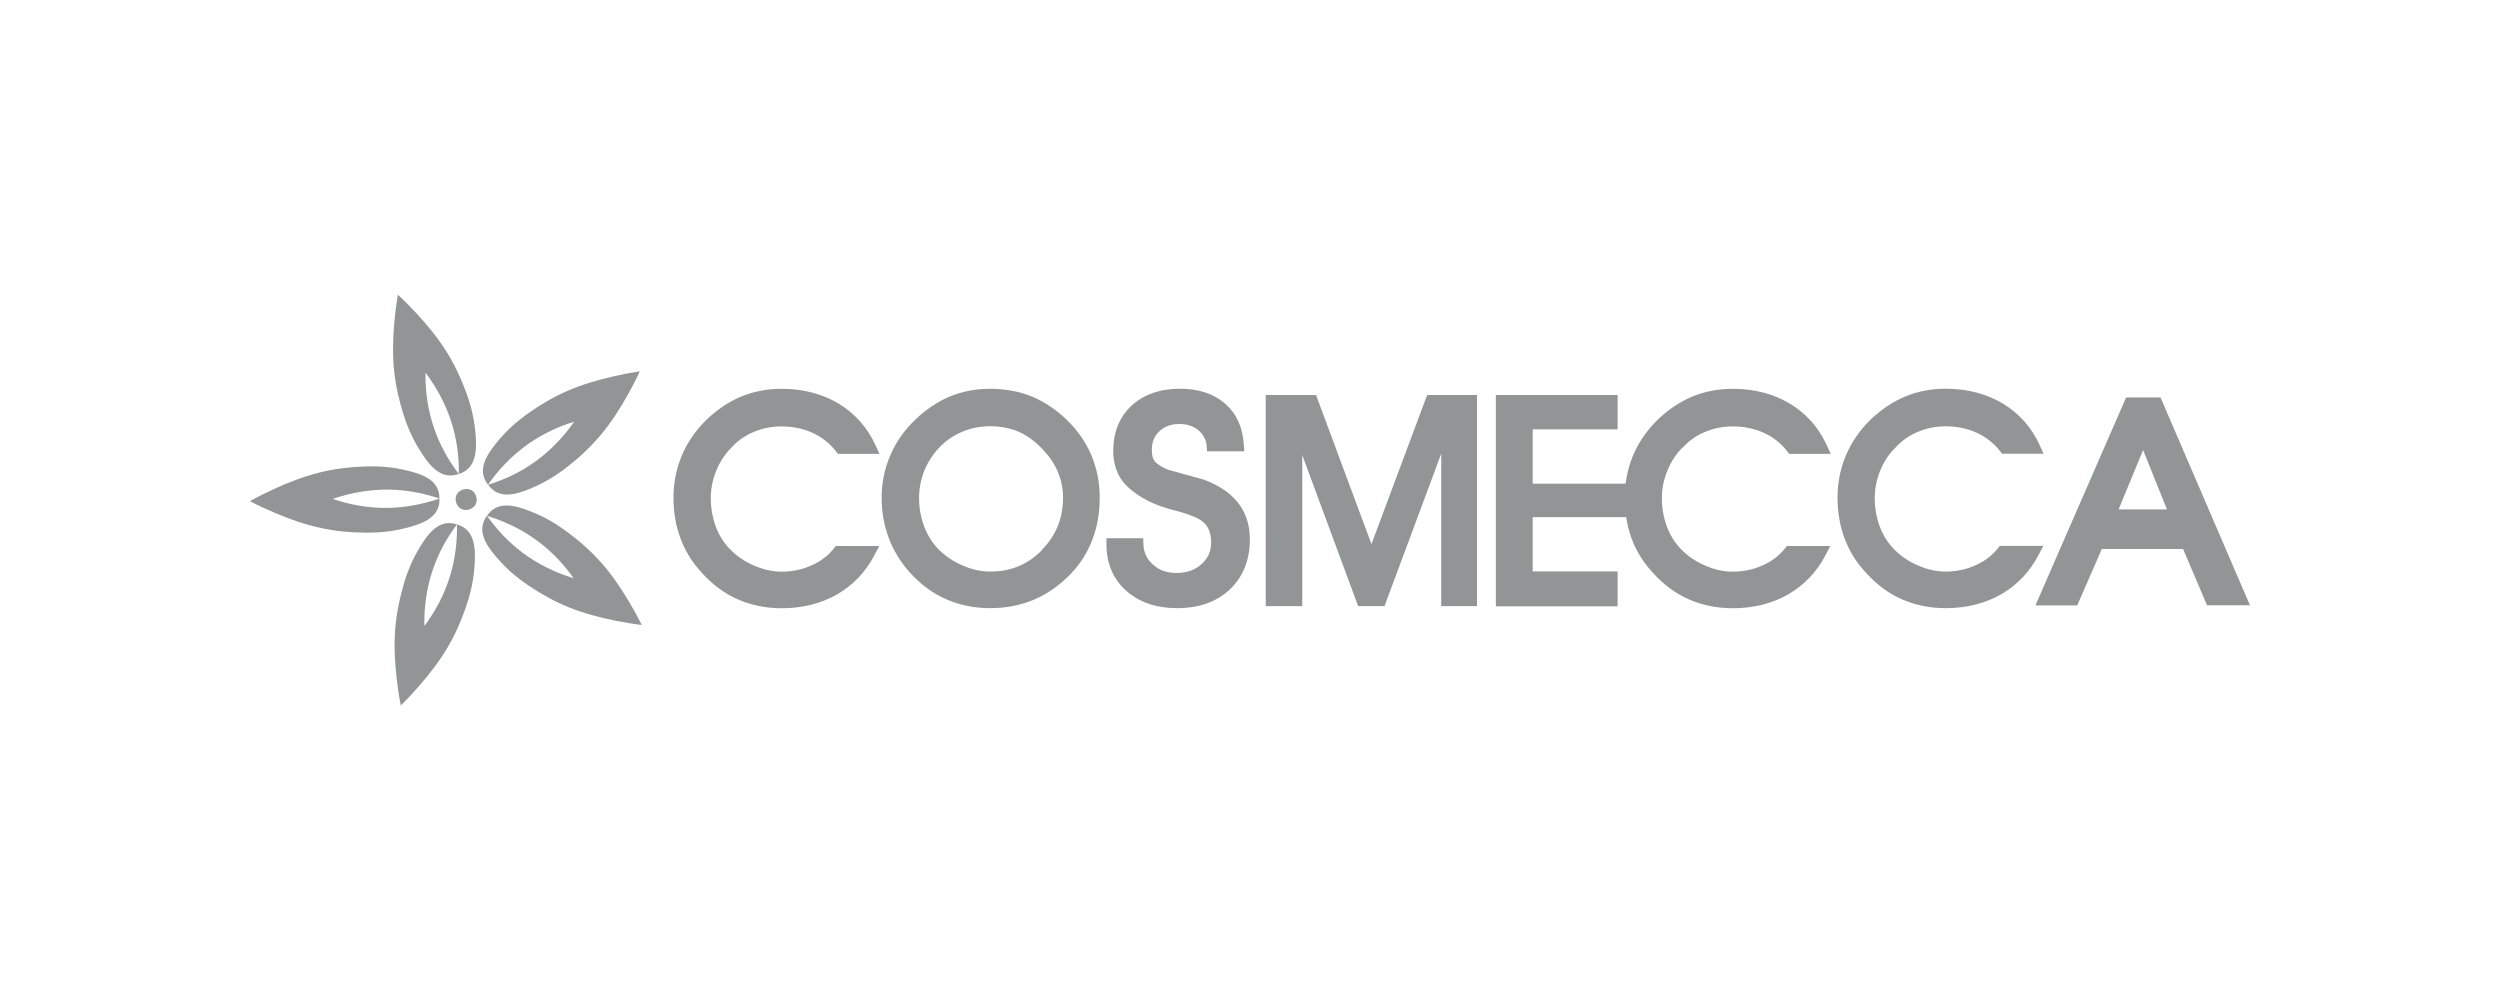<svg width="200" height="80" viewBox="0 0 200 80" fill="none" xmlns="http://www.w3.org/2000/svg">
<g clip-path="url(#clip0_413_23192)">
<path d="M35.153 39.885C33.815 40.344 32.433 40.602 31.058 40.632C29.557 40.654 28.057 40.403 26.615 39.915C28.072 39.412 29.58 39.154 31.08 39.168C32.455 39.183 33.83 39.434 35.153 39.885C35.175 38.444 33.86 37.964 32.706 37.675C31.391 37.343 30.304 37.276 29.136 37.32C27.976 37.357 26.741 37.505 25.529 37.808C24.294 38.119 23.082 38.584 21.899 39.131C21.256 39.427 20.613 39.745 19.992 40.092C20.62 40.425 21.271 40.721 21.929 41.002C23.119 41.512 24.346 41.948 25.588 42.221C26.808 42.495 28.049 42.606 29.21 42.613C30.378 42.62 31.472 42.524 32.773 42.162C33.911 41.844 35.22 41.327 35.153 39.885Z" fill="#929596"/>
<path d="M41.924 35.761C43.122 34.859 44.482 34.179 45.938 33.735C45.059 34.992 43.994 36.093 42.767 36.965C41.644 37.764 40.387 38.37 39.049 38.776C39.877 39.959 41.23 39.575 42.324 39.131C43.58 38.621 44.504 38.037 45.421 37.32C46.337 36.611 47.247 35.761 48.052 34.807C48.873 33.831 49.575 32.737 50.211 31.606C50.558 30.985 50.891 30.35 51.187 29.706C50.484 29.81 49.782 29.943 49.087 30.106C47.823 30.394 46.574 30.756 45.406 31.266C44.26 31.762 43.188 32.397 42.25 33.07C41.296 33.75 40.475 34.467 39.633 35.531C38.894 36.463 38.147 37.653 39.041 38.776C39.855 37.616 40.816 36.596 41.917 35.768L41.924 35.761Z" fill="#929596"/>
<path d="M32.263 33.107C32.618 34.223 33.047 35.228 33.793 36.352C34.451 37.335 35.346 38.414 36.699 37.912C35.848 36.788 35.168 35.554 34.725 34.253C34.237 32.834 34.015 31.333 34.037 29.81C34.961 31.037 35.678 32.39 36.129 33.824C36.543 35.14 36.728 36.522 36.706 37.919C38.081 37.498 38.14 36.093 38.059 34.911C37.962 33.558 37.696 32.501 37.297 31.399C36.898 30.313 36.381 29.182 35.715 28.125C35.043 27.046 34.215 26.04 33.335 25.087C32.855 24.562 32.352 24.059 31.827 23.571C31.709 24.273 31.62 24.983 31.554 25.693C31.435 26.986 31.398 28.28 31.517 29.544C31.635 30.786 31.916 31.998 32.263 33.107Z" fill="#929596"/>
<path d="M48.075 44.993C47.247 44.055 46.308 43.234 45.377 42.554C44.431 41.859 43.499 41.297 42.228 40.824C41.119 40.41 39.751 40.063 38.96 41.268C40.313 41.682 41.585 42.281 42.715 43.072C43.95 43.929 45.014 45.016 45.887 46.258C44.416 45.806 43.041 45.134 41.836 44.239C40.727 43.411 39.766 42.406 38.96 41.261C38.096 42.414 38.879 43.581 39.641 44.483C40.513 45.518 41.355 46.221 42.324 46.871C43.285 47.522 44.371 48.128 45.525 48.593C46.707 49.066 47.964 49.399 49.235 49.658C49.938 49.798 50.64 49.916 51.342 49.998C51.024 49.362 50.684 48.734 50.315 48.12C49.649 47.011 48.917 45.932 48.075 44.979V44.993Z" fill="#929596"/>
<path d="M36.558 41.955C36.587 43.367 36.403 44.764 36.004 46.08C35.56 47.514 34.865 48.859 33.949 50.079C33.919 48.541 34.133 47.026 34.614 45.607C35.057 44.298 35.715 43.071 36.558 41.955C35.198 41.489 34.325 42.591 33.697 43.596C32.98 44.742 32.574 45.762 32.256 46.886C31.938 48.002 31.694 49.222 31.605 50.471C31.517 51.735 31.59 53.036 31.738 54.322C31.82 55.032 31.923 55.734 32.063 56.436C32.574 55.941 33.061 55.416 33.527 54.877C34.377 53.901 35.176 52.873 35.819 51.772C36.454 50.693 36.942 49.554 37.312 48.453C37.681 47.344 37.925 46.28 37.984 44.927C38.036 43.744 37.94 42.347 36.558 41.955Z" fill="#929596"/>
<path d="M37.039 39.161C36.573 39.309 36.344 39.737 36.492 40.203C36.64 40.676 37.068 40.898 37.541 40.758C38.007 40.61 38.236 40.181 38.096 39.708C37.948 39.242 37.519 39.013 37.046 39.161H37.039Z" fill="#929596"/>
<path d="M58.564 35.754C59.074 35.207 59.68 34.8 60.375 34.526C61.055 34.246 61.772 34.113 62.519 34.113C63.413 34.113 64.248 34.283 65.01 34.63C65.756 34.97 66.385 35.473 66.887 36.116L67.035 36.308H70.354L70.036 35.606C69.386 34.194 68.395 33.078 67.087 32.287C65.771 31.503 64.234 31.104 62.526 31.104C61.388 31.104 60.294 31.311 59.288 31.725C58.305 32.139 57.389 32.752 56.539 33.558C55.659 34.416 54.994 35.384 54.55 36.434C54.099 37.505 53.877 38.636 53.877 39.812C53.877 40.987 54.062 42.059 54.432 43.057C54.801 44.062 55.371 44.986 56.125 45.799C56.982 46.76 57.958 47.485 59.015 47.943C60.079 48.416 61.262 48.66 62.526 48.66C64.197 48.66 65.697 48.283 66.998 47.536C68.277 46.782 69.275 45.725 69.962 44.402L70.339 43.678H66.865L66.717 43.863C66.274 44.432 65.69 44.883 64.973 45.208C64.226 45.555 63.406 45.733 62.526 45.733C61.802 45.733 61.07 45.57 60.36 45.26C59.621 44.949 58.978 44.52 58.453 43.988C57.936 43.478 57.536 42.857 57.263 42.126C56.997 41.408 56.864 40.64 56.864 39.841C56.864 39.102 57.012 38.363 57.3 37.661C57.596 36.929 58.017 36.286 58.571 35.754H58.564Z" fill="#929596"/>
<path d="M85.346 33.588C84.488 32.767 83.55 32.139 82.559 31.725C81.539 31.311 80.423 31.104 79.233 31.104C78.043 31.104 76.971 31.311 75.973 31.725C74.99 32.139 74.066 32.76 73.23 33.566C72.343 34.408 71.663 35.377 71.22 36.441C70.761 37.498 70.532 38.636 70.532 39.812C70.532 40.987 70.724 42.044 71.109 43.057C71.478 44.04 72.04 44.964 72.772 45.785C73.644 46.753 74.627 47.477 75.684 47.936C76.756 48.409 77.939 48.653 79.21 48.653C80.482 48.653 81.665 48.423 82.751 47.958C83.823 47.499 84.821 46.79 85.708 45.858C86.462 45.06 87.031 44.144 87.401 43.138C87.785 42.14 87.977 41.024 87.977 39.812C87.977 38.599 87.748 37.461 87.305 36.411C86.861 35.362 86.196 34.408 85.338 33.588H85.346ZM83.365 44.003C82.226 45.164 80.866 45.725 79.218 45.725C78.486 45.725 77.754 45.563 77.037 45.252C76.305 44.942 75.662 44.513 75.108 43.974C74.613 43.471 74.213 42.85 73.933 42.118C73.666 41.401 73.526 40.632 73.526 39.834C73.526 39.087 73.666 38.356 73.947 37.646C74.25 36.922 74.686 36.264 75.234 35.709C75.751 35.192 76.365 34.785 77.052 34.512C77.732 34.231 78.457 34.098 79.203 34.098C80.046 34.098 80.829 34.253 81.517 34.549C82.212 34.867 82.862 35.347 83.446 35.983C83.963 36.522 84.363 37.121 84.644 37.786C84.902 38.422 85.043 39.095 85.043 39.782C85.043 41.46 84.488 42.835 83.35 43.988L83.365 44.003Z" fill="#929596"/>
<path d="M96.093 38.311L94.918 37.986C94.231 37.801 93.757 37.668 93.477 37.587C93.092 37.432 92.745 37.239 92.501 37.032C92.368 36.922 92.279 36.774 92.22 36.589C92.168 36.419 92.146 36.219 92.146 35.998C92.146 35.369 92.338 34.889 92.745 34.512C93.159 34.105 93.684 33.92 94.371 33.92C94.962 33.92 95.458 34.083 95.879 34.423C96.271 34.763 96.485 35.17 96.529 35.65L96.567 36.108H99.546L99.508 35.584C99.42 34.194 98.924 33.093 98.03 32.309C97.121 31.511 95.901 31.097 94.423 31.097C92.804 31.097 91.488 31.555 90.512 32.464C89.544 33.373 89.056 34.593 89.056 36.108C89.056 36.611 89.138 37.099 89.3 37.55C89.47 38.03 89.736 38.467 90.091 38.829C90.572 39.309 91.17 39.73 91.887 40.093C92.471 40.381 93.174 40.632 93.965 40.832C95.317 41.179 95.923 41.497 96.189 41.712C96.663 42.081 96.892 42.628 96.892 43.39C96.892 44.099 96.64 44.668 96.13 45.119C95.606 45.607 94.948 45.836 94.105 45.836C93.344 45.836 92.73 45.615 92.235 45.164C91.747 44.735 91.496 44.203 91.473 43.53L91.459 43.057H88.517V43.552C88.517 45.068 89.041 46.309 90.084 47.248C91.126 48.18 92.493 48.653 94.164 48.653C95.916 48.653 97.335 48.15 98.4 47.145C99.457 46.132 99.989 44.787 99.989 43.146C99.989 41.97 99.649 40.965 98.984 40.145C98.318 39.346 97.35 38.725 96.108 38.304L96.093 38.311Z" fill="#929596"/>
<path d="M179.586 47.47L172.993 32.146L172.845 31.799H170.087L169.94 32.139L163.257 47.462L162.836 48.431H166.185L166.332 48.083L168.143 43.922H174.648L176.415 48.076L176.563 48.423H180L179.586 47.462V47.47ZM169.489 40.751L171.448 36.005L173.355 40.751H169.489Z" fill="#929596"/>
<path d="M114.581 31.599H114.174L114.041 31.947L109.717 43.53L105.415 31.954L105.289 31.599H104.875H101.829H101.26V32.117V47.972V48.49H101.829H103.611H104.18V47.972V36.404L108.519 48.135L108.652 48.49H109.059H110.352H110.766L110.892 48.135L115.298 36.293V47.972V48.49H115.867H117.582H118.158V47.972V32.117V31.599H117.582H114.581Z" fill="#929596"/>
<path d="M134.665 35.754C135.175 35.207 135.781 34.8 136.476 34.526C137.156 34.246 137.873 34.113 138.62 34.113C139.514 34.113 140.349 34.283 141.111 34.63C141.857 34.97 142.493 35.473 142.988 36.116L143.136 36.308H146.455L146.137 35.606C145.487 34.194 144.496 33.078 143.188 32.287C141.872 31.503 140.335 31.104 138.62 31.104C137.481 31.104 136.387 31.311 135.382 31.725C134.399 32.139 133.475 32.752 132.632 33.558C131.752 34.416 131.087 35.384 130.644 36.434C130.341 37.158 130.148 37.919 130.045 38.696H122.616V34.349H129.409V31.599H119.667V48.505H129.409V45.711H122.616V41.371H130.089C130.185 41.956 130.326 42.525 130.518 43.057C130.888 44.062 131.457 44.986 132.211 45.799C133.068 46.76 134.044 47.485 135.101 47.943C136.165 48.416 137.348 48.66 138.612 48.66C140.283 48.66 141.783 48.283 143.084 47.536C144.363 46.782 145.361 45.725 146.049 44.402L146.426 43.678H142.951L142.803 43.863C142.36 44.432 141.776 44.883 141.059 45.208C140.312 45.555 139.492 45.733 138.612 45.733C137.888 45.733 137.156 45.57 136.446 45.26C135.707 44.949 135.064 44.52 134.539 43.988C134.022 43.478 133.623 42.857 133.349 42.126C133.083 41.408 132.95 40.64 132.95 39.841C132.95 39.102 133.098 38.363 133.386 37.661C133.682 36.929 134.103 36.286 134.657 35.754H134.665Z" fill="#929596"/>
<path d="M163.457 43.67H159.982L159.834 43.855C159.391 44.425 158.807 44.875 158.09 45.201C157.343 45.548 156.523 45.725 155.643 45.725C154.919 45.725 154.187 45.563 153.477 45.252C152.738 44.942 152.095 44.513 151.57 43.981C151.053 43.471 150.654 42.85 150.38 42.118C150.114 41.401 149.981 40.632 149.981 39.834C149.981 39.095 150.129 38.356 150.417 37.653C150.713 36.922 151.134 36.279 151.696 35.746C152.206 35.199 152.812 34.793 153.507 34.519C154.187 34.238 154.904 34.105 155.651 34.105C156.545 34.105 157.38 34.275 158.142 34.623C158.888 34.963 159.517 35.465 160.019 36.108L160.167 36.301H163.486L163.168 35.598C162.525 34.187 161.527 33.07 160.219 32.279C158.903 31.496 157.366 31.097 155.651 31.097C154.512 31.097 153.418 31.304 152.413 31.718C151.43 32.132 150.513 32.745 149.663 33.551C148.783 34.408 148.118 35.377 147.675 36.426C147.224 37.498 147.002 38.629 147.002 39.804C147.002 40.98 147.187 42.052 147.556 43.05C147.926 44.055 148.495 44.979 149.249 45.792C150.107 46.753 151.082 47.477 152.139 47.936C153.204 48.409 154.387 48.653 155.651 48.653C157.321 48.653 158.822 48.276 160.123 47.529C161.402 46.775 162.4 45.718 163.087 44.395L163.464 43.67H163.457Z" fill="#929596"/>
</g>
<defs>
<clipPath id="clip0_413_23192">
<rect width="160" height="32.858" fill="white" transform="translate(20 23.571)"/>
</clipPath>
</defs>
</svg>
